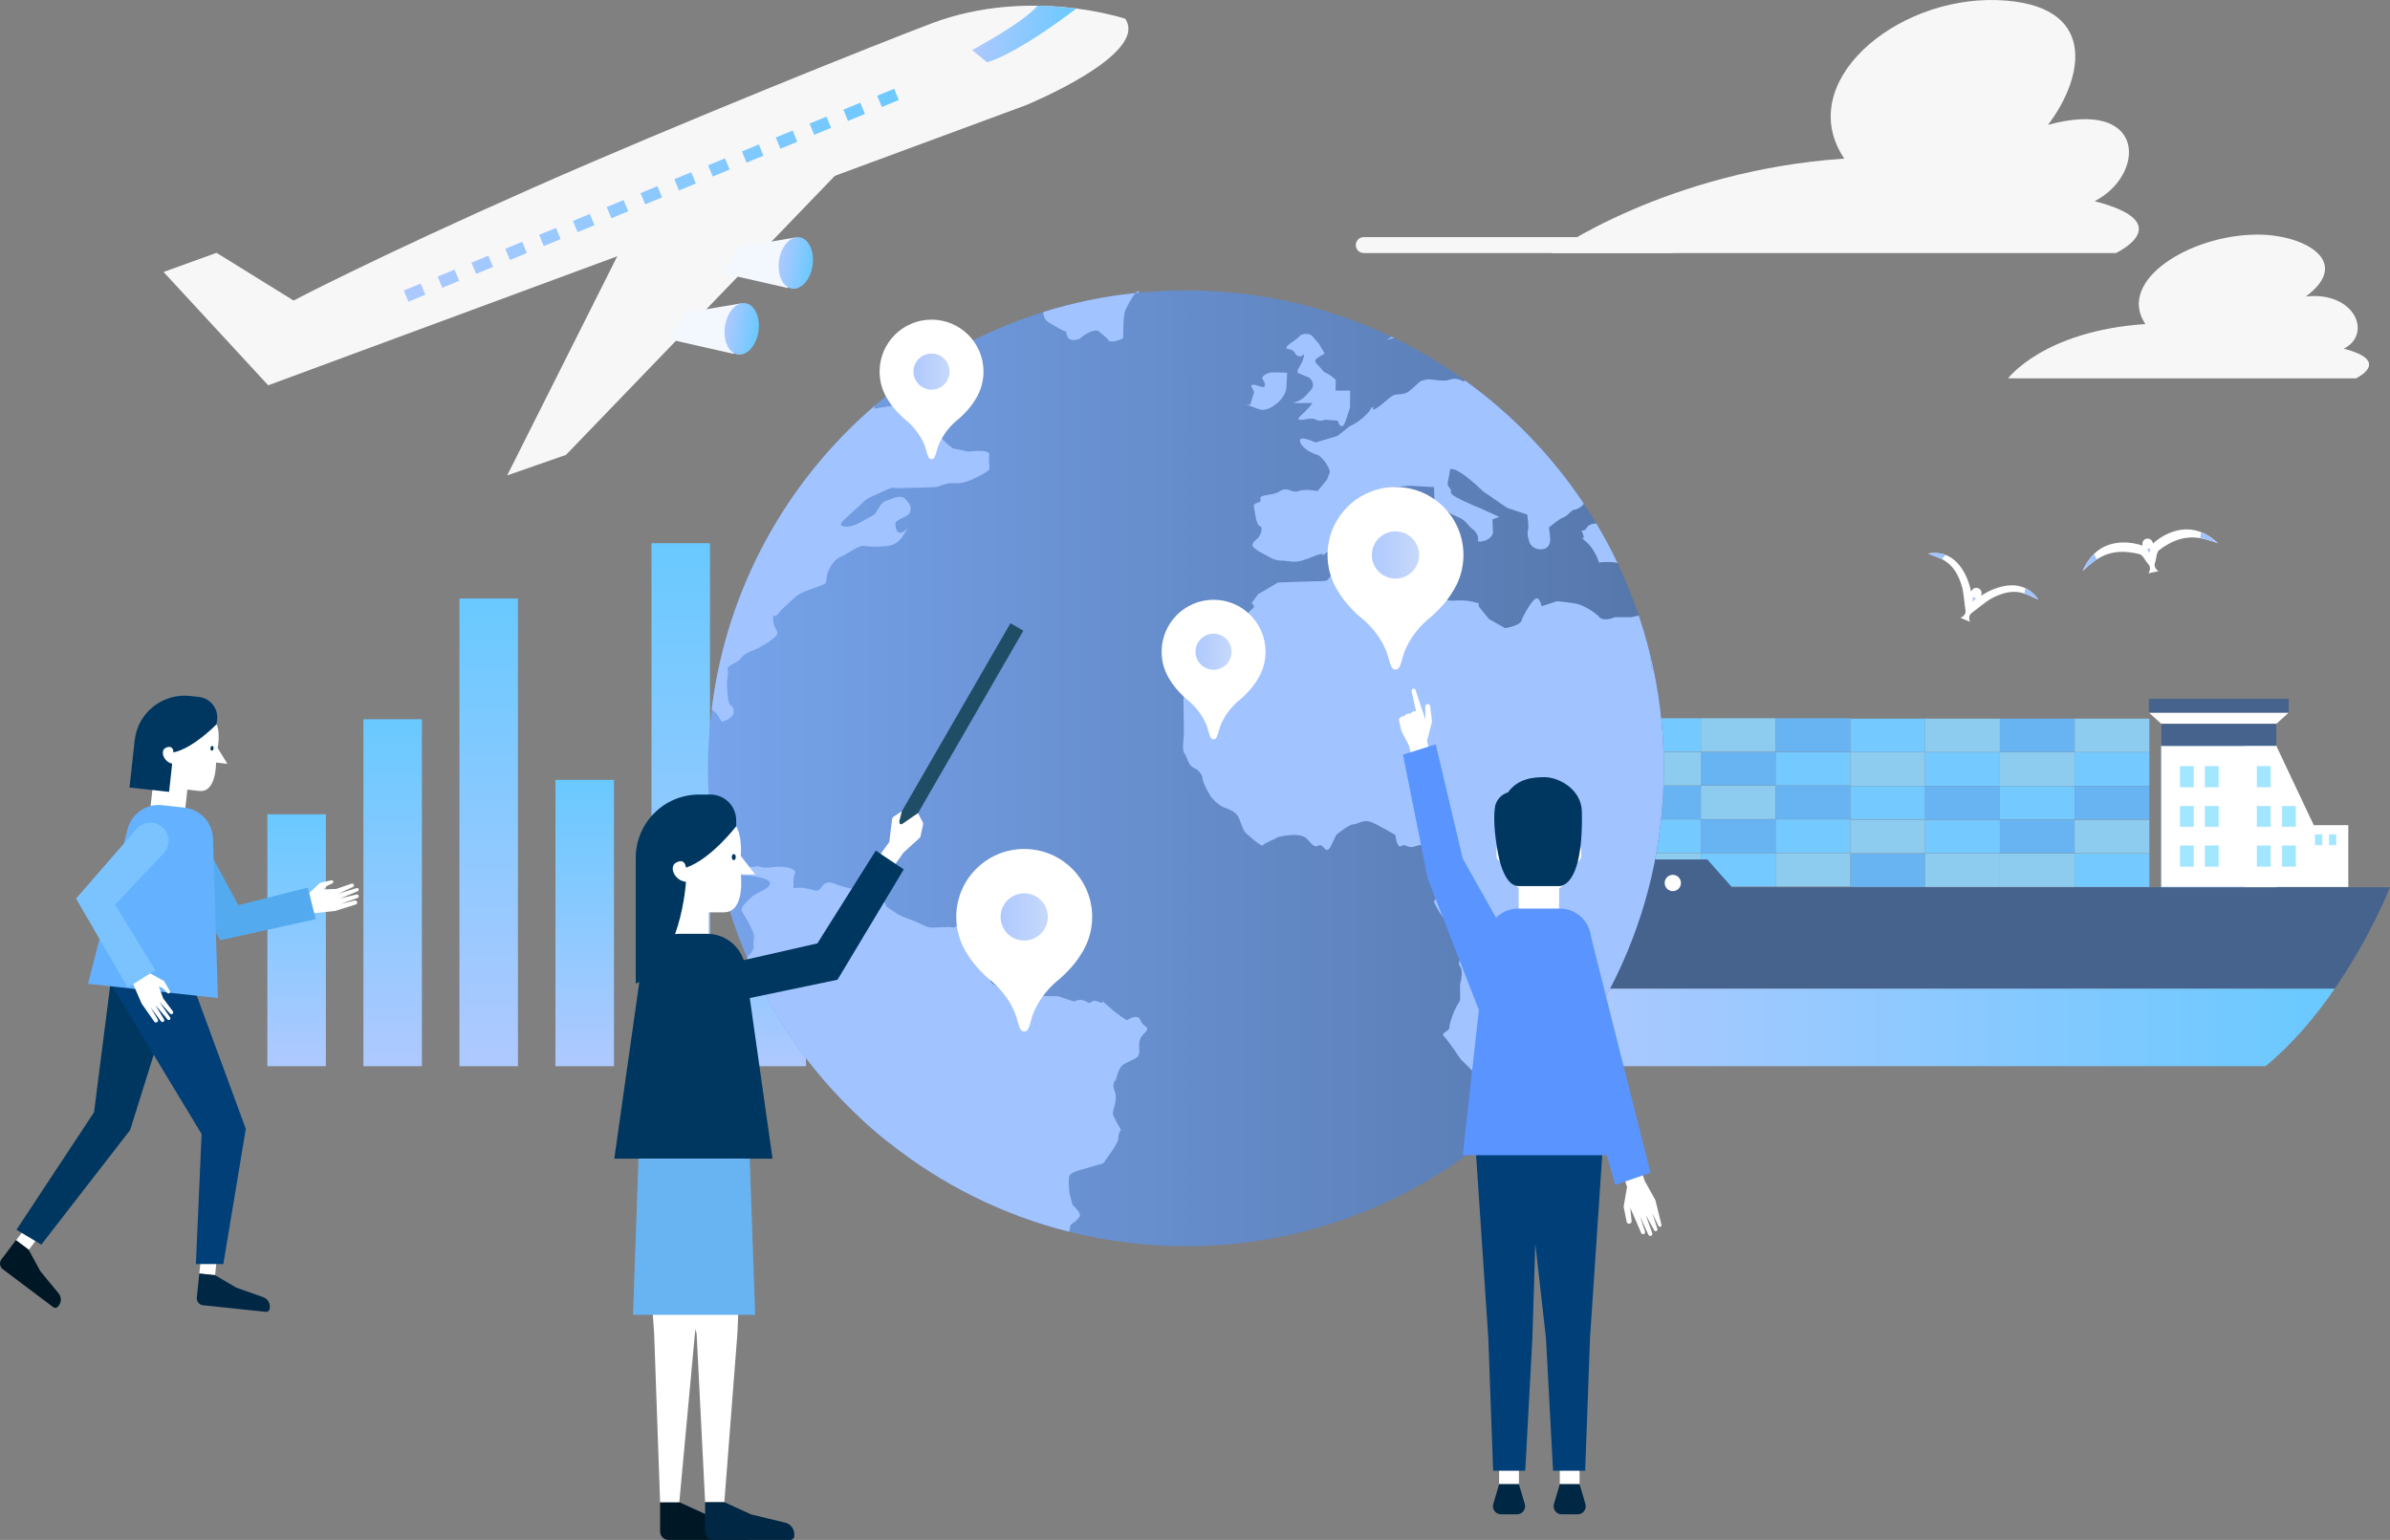 <?xml version="1.0" encoding="UTF-8"?>
<svg id="_레이어_2" data-name="레이어 2" xmlns="http://www.w3.org/2000/svg" xmlns:xlink="http://www.w3.org/1999/xlink" viewBox="0 0 4504.11 2902.35">
  <rect x="0" y="0" width="4504.11" height="2902.35" fill="#808080" stroke="none"/>
  <defs>
    <style>
      .cls-1 {
        fill: url(#_무제_그라디언트_9);
      }

      .cls-2 {
        fill: #a1c3ff;
      }

      .cls-3 {
        fill: #5a95ff;
      }

      .cls-4 {
        fill: #fff;
      }

      .cls-5 {
        fill: #74c9ff;
      }

      .cls-6 {
        fill: url(#_무제_그라디언트_16-6);
      }

      .cls-7 {
        fill: #b7e4ff;
      }

      .cls-8 {
        fill: #f3f8ff;
      }

      .cls-9 {
        fill: #002744;
      }

      .cls-10 {
        fill: #204d66;
      }

      .cls-11 {
        fill: #64b2ff;
      }

      .cls-12 {
        fill: url(#_무제_그라디언트_16-14);
      }

      .cls-13 {
        fill: #7bc3ff;
      }

      .cls-14 {
        fill: #46638e;
      }

      .cls-15 {
        fill: #54aaef;
      }

      .cls-16 {
        fill: url(#_무제_그라디언트_16-4);
      }

      .cls-17 {
        fill: url(#_무제_그라디언트_16);
      }

      .cls-18 {
        fill: url(#_무제_그라디언트_13);
      }

      .cls-19 {
        fill: url(#_무제_그라디언트_16-11);
      }

      .cls-20 {
        fill: url(#_무제_그라디언트_16-3);
      }

      .cls-21 {
        fill: #8eccef;
      }

      .cls-22 {
        fill: url(#_무제_그라디언트_16-9);
      }

      .cls-23 {
        fill: #003f77;
      }

      .cls-24 {
        fill: url(#_무제_그라디언트_16-7);
      }

      .cls-25 {
        fill: url(#_무제_그라디언트_16-5);
      }

      .cls-26 {
        fill: #a1e7ff;
      }

      .cls-27 {
        fill: #f7f7f7;
      }

      .cls-28 {
        fill: url(#_무제_그라디언트_16-12);
      }

      .cls-29 {
        fill: url(#_무제_그라디언트_13-4);
      }

      .cls-30 {
        fill: url(#_무제_그라디언트_16-10);
      }

      .cls-31 {
        fill: url(#_무제_그라디언트_16-8);
      }

      .cls-32 {
        fill: #001826;
      }

      .cls-33 {
        fill: url(#_무제_그라디언트_13-2);
      }

      .cls-34 {
        fill: #68b4f2;
      }

      .cls-35 {
        fill: url(#_무제_그라디언트_16-13);
      }

      .cls-36 {
        fill: url(#_무제_그라디언트_16-2);
      }

      .cls-37 {
        fill: url(#_무제_그라디언트_13-3);
      }

      .cls-38 {
        fill: #003760;
      }
    </style>
    <linearGradient id="_무제_그라디언트_16" data-name="무제 그라디언트 16" x1="559.02" y1="2009.47" x2="559.02" y2="1534.64" gradientUnits="userSpaceOnUse">
      <stop offset="0" stop-color="#afc9ff"/>
      <stop offset="1" stop-color="#69c9ff"/>
    </linearGradient>
    <linearGradient id="_무제_그라디언트_16-2" data-name="무제 그라디언트 16" x1="1463.88" x2="1463.88" y2="1610.18" xlink:href="#_무제_그라디언트_16"/>
    <linearGradient id="_무제_그라디언트_16-3" data-name="무제 그라디언트 16" x1="739.99" x2="739.99" y2="1355.58" xlink:href="#_무제_그라디언트_16"/>
    <linearGradient id="_무제_그라디언트_16-4" data-name="무제 그라디언트 16" x1="1101.94" x2="1101.94" y2="1469.83" xlink:href="#_무제_그라디언트_16"/>
    <linearGradient id="_무제_그라디언트_16-5" data-name="무제 그라디언트 16" x1="1644.86" x2="1644.86" y2="1388.66" xlink:href="#_무제_그라디언트_16"/>
    <linearGradient id="_무제_그라디언트_16-6" data-name="무제 그라디언트 16" x1="2006.8" x2="2006.8" y2="1303.96" xlink:href="#_무제_그라디언트_16"/>
    <linearGradient id="_무제_그라디언트_16-7" data-name="무제 그라디언트 16" x1="920.97" x2="920.97" y2="1128.01" xlink:href="#_무제_그라디언트_16"/>
    <linearGradient id="_무제_그라디언트_16-8" data-name="무제 그라디언트 16" x1="1282.91" x2="1282.91" y2="1023.8" xlink:href="#_무제_그라디언트_16"/>
    <linearGradient id="_무제_그라디언트_16-9" data-name="무제 그라디언트 16" x1="1825.83" x2="1825.83" y2="1202.97" xlink:href="#_무제_그라디언트_16"/>
    <linearGradient id="_무제_그라디언트_16-10" data-name="무제 그라디언트 16" x1="2904.65" y1="1936.43" x2="4399.96" y2="1936.43" xlink:href="#_무제_그라디언트_16"/>
    <linearGradient id="_무제_그라디언트_16-11" data-name="무제 그라디언트 16" x1="1739.61" y1="-32.24" x2="1922.87" y2="-32.24" gradientTransform="translate(111.87 -166.03) rotate(8.24)" xlink:href="#_무제_그라디언트_16"/>
    <linearGradient id="_무제_그라디언트_16-12" data-name="무제 그라디언트 16" x1="1436.36" y1="455.94" x2="1500.24" y2="455.94" gradientTransform="translate(1955.65 -972.71) rotate(90)" xlink:href="#_무제_그라디언트_16"/>
    <linearGradient id="_무제_그라디언트_16-13" data-name="무제 그라디언트 16" x1="1353.23" y1="593.44" x2="1417.12" y2="593.44" gradientTransform="translate(1991.18 -765.42) rotate(90)" xlink:href="#_무제_그라디언트_16"/>
    <linearGradient id="_무제_그라디언트_16-14" data-name="무제 그라디언트 16" x1="715.5" y1="368.64" x2="1660.07" y2="368.64" gradientTransform="translate(111.87 -166.03) rotate(8.24)" xlink:href="#_무제_그라디언트_16"/>
    <linearGradient id="_무제_그라디언트_9" data-name="무제 그라디언트 9" x1="1334.21" y1="1448" x2="3135.61" y2="1448" gradientUnits="userSpaceOnUse">
      <stop offset="0" stop-color="#76a3eb"/>
      <stop offset="1" stop-color="#5576aa"/>
    </linearGradient>
    <linearGradient id="_무제_그라디언트_13" data-name="무제 그라디언트 13" x1="2585.38" y1="1045.98" x2="2674.41" y2="1045.98" gradientUnits="userSpaceOnUse">
      <stop offset="0" stop-color="#afc9ff"/>
      <stop offset="1" stop-color="#c7d9fa"/>
    </linearGradient>
    <linearGradient id="_무제_그라디언트_13-2" data-name="무제 그라디언트 13" x1="1885.7" y1="1728.14" x2="1974.73" y2="1728.14" xlink:href="#_무제_그라디언트_13"/>
    <linearGradient id="_무제_그라디언트_13-3" data-name="무제 그라디언트 13" x1="2253.04" y1="1228.31" x2="2321.1" y2="1228.31" xlink:href="#_무제_그라디언트_13"/>
    <linearGradient id="_무제_그라디언트_13-4" data-name="무제 그라디언트 13" x1="1721.53" y1="700.35" x2="1789.59" y2="700.35" xlink:href="#_무제_그라디언트_13"/>
  </defs>
  <g>
    <rect class="cls-17" x="503.91" y="1534.64" width="110.23" height="474.83"/>
    <rect class="cls-36" x="1408.77" y="1610.18" width="110.23" height="399.29"/>
    <rect class="cls-20" x="684.88" y="1355.58" width="110.23" height="653.89"/>
    <rect class="cls-16" x="1046.82" y="1469.83" width="110.23" height="539.64"/>
    <rect class="cls-25" x="1589.74" y="1388.66" width="110.23" height="620.81"/>
    <rect class="cls-6" x="1951.68" y="1303.96" width="110.23" height="705.51"/>
    <rect class="cls-24" x="865.85" y="1128.01" width="110.23" height="881.46"/>
    <rect class="cls-31" x="1227.8" y="1023.8" width="110.23" height="985.67"/>
    <rect class="cls-22" x="1770.71" y="1202.97" width="110.23" height="806.5"/>
  </g>
  <g>
    <g>
      <rect class="cls-5" x="3205.41" y="1607.81" width="140.87" height="63.14"/>
      <rect class="cls-21" x="3346.29" y="1607.81" width="140.87" height="63.14"/>
      <rect class="cls-34" x="3487.16" y="1608.54" width="140.87" height="63.14"/>
      <rect class="cls-21" x="3628.04" y="1608.54" width="140.87" height="63.14"/>
      <rect class="cls-21" x="3768.91" y="1608.54" width="140.87" height="63.14"/>
      <rect class="cls-34" x="3205.41" y="1544.28" width="140.87" height="63.14"/>
      <rect class="cls-5" x="3346.29" y="1544.28" width="140.87" height="63.14"/>
      <rect class="cls-21" x="3487.16" y="1545.01" width="140.87" height="63.14"/>
      <rect class="cls-5" x="3628.04" y="1545.01" width="140.87" height="63.14"/>
      <rect class="cls-34" x="3768.91" y="1545.01" width="140.87" height="63.14"/>
      <rect class="cls-21" x="3205.41" y="1480.75" width="140.87" height="63.14"/>
      <rect class="cls-34" x="3346.29" y="1480.75" width="140.87" height="63.14"/>
      <rect class="cls-5" x="3487.16" y="1481.47" width="140.87" height="63.14"/>
      <rect class="cls-34" x="3628.04" y="1481.47" width="140.87" height="63.14"/>
      <rect class="cls-5" x="3768.91" y="1481.47" width="140.87" height="63.14"/>
      <rect class="cls-34" x="3205.41" y="1417.21" width="140.87" height="63.14"/>
      <rect class="cls-5" x="3346.29" y="1417.21" width="140.87" height="63.14"/>
      <rect class="cls-21" x="3487.16" y="1417.94" width="140.87" height="63.14"/>
      <rect class="cls-5" x="3628.04" y="1417.94" width="140.87" height="63.14"/>
      <rect class="cls-21" x="3768.91" y="1417.94" width="140.87" height="63.14"/>
      <rect class="cls-21" x="3205.41" y="1353.68" width="140.87" height="63.14"/>
      <rect class="cls-34" x="3346.29" y="1353.68" width="140.87" height="63.14"/>
      <rect class="cls-5" x="2923.66" y="1607.81" width="140.87" height="63.14"/>
      <rect class="cls-21" x="3064.54" y="1607.81" width="140.87" height="63.14"/>
      <rect class="cls-34" x="2923.66" y="1544.28" width="140.87" height="63.14"/>
      <rect class="cls-5" x="3064.54" y="1544.28" width="140.87" height="63.14"/>
      <rect class="cls-21" x="2923.66" y="1480.75" width="140.87" height="63.14"/>
      <rect class="cls-34" x="3064.54" y="1480.75" width="140.87" height="63.14"/>
      <rect class="cls-5" x="2923.66" y="1417.21" width="140.87" height="63.14"/>
      <rect class="cls-21" x="3064.54" y="1417.21" width="140.87" height="63.14"/>
      <rect class="cls-21" x="2923.66" y="1353.68" width="140.87" height="63.14"/>
      <rect class="cls-5" x="3064.54" y="1353.68" width="140.87" height="63.14"/>
      <rect class="cls-5" x="3487.16" y="1354.41" width="140.87" height="63.14"/>
      <rect class="cls-21" x="3628.04" y="1354.41" width="140.87" height="63.14"/>
      <rect class="cls-5" x="3909.79" y="1608.54" width="140.87" height="63.14"/>
      <rect class="cls-21" x="3909.79" y="1545.01" width="140.87" height="63.14"/>
      <rect class="cls-34" x="3909.79" y="1481.47" width="140.87" height="63.14"/>
      <rect class="cls-5" x="3909.79" y="1417.94" width="140.87" height="63.14"/>
      <rect class="cls-21" x="3909.79" y="1354.41" width="140.87" height="63.14"/>
      <rect class="cls-34" x="3768.91" y="1354.41" width="140.87" height="63.14"/>
    </g>
    <g>
      <path class="cls-14" d="m4504.11,1672.14h-1240.28l-46.29-52.36h-467.73s87.86,93.84,154.84,243.61h1495.31c68.19-98.87,104.15-191.25,104.15-191.25Z"/>
      <path class="cls-30" d="m4269.6,2009.47c51.65-42.61,95.27-95.2,130.36-146.08h-1495.31c21.21,47.42,37.08,97.2,42.09,146.08h1322.86Z"/>
    </g>
    <circle class="cls-4" cx="2930.32" cy="1664.13" r="15.35"/>
    <circle class="cls-4" cx="3004.39" cy="1664.13" r="15.35"/>
    <circle class="cls-4" cx="3078.46" cy="1664.13" r="15.35"/>
    <circle class="cls-4" cx="3152.53" cy="1664.13" r="15.35"/>
    <g>
      <g>
        <rect class="cls-4" x="4073.23" y="1405.69" width="216.6" height="265.99"/>
        <path class="cls-7" d="m4290.33,1672.18h-217.6v-266.99h217.6v266.99Zm-216.6-1h215.6v-264.99h-215.6v264.99Z"/>
      </g>
      <polygon class="cls-4" points="4425.52 1671.68 4230.3 1671.68 4230.3 1405.69 4289.83 1405.69 4360.45 1555.17 4425.52 1555.17 4425.52 1671.68"/>
      <polygon class="cls-4" points="4289.83 1364.3 4313.25 1343.06 4049.81 1343.06 4073.23 1364.3 4289.83 1364.3"/>
      <rect class="cls-14" x="4073.23" y="1364.3" width="216.6" height="41.39"/>
      <rect class="cls-14" x="4049.81" y="1316.92" width="263.44" height="26.14"/>
      <g>
        <rect class="cls-26" x="4108.57" y="1444.47" width="25.27" height="38.77"/>
        <path class="cls-7" d="m4134.34,1483.73h-26.27v-39.77h26.27v39.77Zm-25.27-1h24.27v-37.77h-24.27v37.77Z"/>
      </g>
      <g>
        <rect class="cls-26" x="4155.73" y="1444.47" width="25.27" height="38.77"/>
        <path class="cls-7" d="m4181.5,1483.73h-26.27v-39.77h26.27v39.77Zm-25.27-1h24.27v-37.77h-24.27v37.77Z"/>
      </g>
      <g>
        <rect class="cls-26" x="4108.57" y="1519.3" width="25.27" height="38.77"/>
        <path class="cls-7" d="m4134.34,1558.57h-26.27v-39.77h26.27v39.77Zm-25.27-1h24.27v-37.77h-24.27v37.77Z"/>
      </g>
      <g>
        <rect class="cls-26" x="4155.73" y="1519.3" width="25.27" height="38.77"/>
        <path class="cls-7" d="m4181.5,1558.57h-26.27v-39.77h26.27v39.77Zm-25.27-1h24.27v-37.77h-24.27v37.77Z"/>
      </g>
      <g>
        <rect class="cls-26" x="4108.57" y="1594.13" width="25.27" height="38.77"/>
        <path class="cls-7" d="m4134.34,1633.4h-26.27v-39.77h26.27v39.77Zm-25.27-1h24.27v-37.77h-24.27v37.77Z"/>
      </g>
      <g>
        <rect class="cls-26" x="4155.73" y="1594.13" width="25.27" height="38.77"/>
        <path class="cls-7" d="m4181.5,1633.4h-26.27v-39.77h26.27v39.77Zm-25.27-1h24.27v-37.77h-24.27v37.77Z"/>
      </g>
      <g>
        <rect class="cls-26" x="4253.62" y="1444.47" width="25.27" height="38.77"/>
        <path class="cls-7" d="m4279.39,1483.73h-26.27v-39.77h26.27v39.77Zm-25.27-1h24.27v-37.77h-24.27v37.77Z"/>
      </g>
      <g>
        <rect class="cls-26" x="4253.62" y="1519.3" width="25.27" height="38.77"/>
        <path class="cls-7" d="m4279.39,1558.57h-26.27v-39.77h26.27v39.77Zm-25.27-1h24.27v-37.77h-24.27v37.77Z"/>
      </g>
      <g>
        <rect class="cls-26" x="4300.78" y="1519.3" width="25.27" height="38.77"/>
        <path class="cls-7" d="m4326.55,1558.57h-26.27v-39.77h26.27v39.77Zm-25.27-1h24.27v-37.77h-24.27v37.77Z"/>
      </g>
      <g>
        <rect class="cls-26" x="4363.33" y="1572.94" width="12.73" height="19.53"/>
        <path class="cls-7" d="m4376.56,1592.97h-13.73v-20.53h13.73v20.53Zm-12.73-1h11.73v-18.53h-11.73v18.53Z"/>
      </g>
      <g>
        <rect class="cls-26" x="4389.62" y="1572.94" width="12.73" height="19.53"/>
        <path class="cls-7" d="m4402.84,1592.97h-13.73v-20.53h13.73v20.53Zm-12.73-1h11.73v-18.53h-11.73v18.53Z"/>
      </g>
      <g>
        <rect class="cls-26" x="4253.62" y="1594.13" width="25.27" height="38.77"/>
        <path class="cls-7" d="m4279.39,1633.4h-26.27v-39.77h26.27v39.77Zm-25.27-1h24.27v-37.77h-24.27v37.77Z"/>
      </g>
      <g>
        <rect class="cls-26" x="4300.78" y="1594.13" width="25.27" height="38.77"/>
        <path class="cls-7" d="m4326.55,1633.4h-26.27v-39.77h26.27v39.77Zm-25.27-1h24.27v-37.77h-24.27v37.77Z"/>
      </g>
    </g>
    <circle class="cls-4" cx="2856.24" cy="1664.13" r="15.35"/>
  </g>
  <g>
    <path class="cls-27" d="m2120.53,35.32s-180.59-60.56-364.02,8.43c-99.69,37.5-482.07,190.73-750.89,309.66-297.34,131.54-452.37,213-452.37,213l-145.18-89.93-99.85,36.1,197.24,213.57L1932.99,198.43s233.7-95.52,187.54-163.11Z"/>
    <polygon class="cls-27" points="1629.17 273.43 1066.68 857.3 955.81 895.99 1174.7 460.27 1629.17 273.43"/>
    <path class="cls-19" d="m1955.33,10.81c-27.4,32.46-123.37,83.54-123.37,83.54l28.25,23.04c61.62-18.45,168.27-101.35,168.27-101.35,0,0-47.91-5.38-73.15-5.23Z"/>
    <polygon class="cls-8" points="1498.69 447.59 1394.24 465.15 1361.22 514.83 1484.9 542.89 1498.69 447.59"/>
    <ellipse class="cls-28" cx="1499.72" cy="495.62" rx="48.9" ry="31.94" transform="translate(794.29 1908.83) rotate(-81.76)"/>
    <polygon class="cls-8" points="1396.72 571.76 1292.26 589.32 1259.25 639 1382.92 667.05 1396.72 571.76"/>
    <ellipse class="cls-35" cx="1397.74" cy="619.79" rx="48.9" ry="31.94" transform="translate(584.04 1914.29) rotate(-81.76)"/>
    <path class="cls-12" d="m769.68,568.62l-8.7-21.16,31.91-13.12,8.7,21.16-31.91,13.12Zm63.8-26.23l-8.7-21.16,31.88-13.11,8.7,21.16-31.88,13.11Zm63.76-26.22l-8.7-21.16,31.87-13.11,8.7,21.16-31.87,13.11Zm63.73-26.21l-8.7-21.16,31.86-13.1,8.7,21.16-31.86,13.1Zm63.72-26.21l-8.71-21.16,31.86-13.1,8.7,21.16-31.85,13.1Zm63.71-26.21l-8.7-21.16,31.85-13.1,8.7,21.16-31.85,13.1Zm63.71-26.21l-8.71-21.16,31.85-13.1,8.7,21.16-31.85,13.1Zm63.7-26.2l-8.7-21.16,31.89-13.12,8.71,21.16-31.89,13.12Zm63.71-26.21l-8.7-21.16,31.85-13.1,8.7,21.16-31.85,13.1Zm63.7-26.21l-8.71-21.16,31.85-13.1,8.7,21.16-31.85,13.1Zm63.71-26.21l-8.7-21.16,31.86-13.1,8.7,21.16-31.86,13.1Zm63.71-26.21l-8.7-21.16,31.86-13.11,8.7,21.16-31.86,13.11Zm63.73-26.22l-8.7-21.16,31.87-13.11,8.71,21.16-31.87,13.11Zm63.74-26.22l-8.7-21.16,31.88-13.12,8.7,21.16-31.88,13.12Zm63.77-26.24l-8.7-21.16,31.91-13.13,8.71,21.16-31.91,13.13Z"/>
  </g>
  <path class="cls-27" d="m3131.62,476.9h856s120-56.31-40-97.75c96-49.43,99.05-194.91-88-143.86,68.41-89.95,96-228.65-96-235.11s-384,155.87-288,298.71c-336,22.83-552,178.01-552,178.01h208Z"/>
  <path class="cls-27" d="m3903.27,713.06h536.71s68.58-32.18-22.86-55.86c54.86-28.25,20.1-108.61-71.57-98.39,88.32-65.52-2.19-116.68-90.78-116.67-127.87.01-266.6,86.95-211.74,168.57-192.01,13.05-258.62,102.34-258.62,102.34h118.86Z"/>
  <path class="cls-27" d="m3148.28,476.9h-578.2c-8.28,0-15-6.72-15-15s6.72-15,15-15h578.2c8.28,0,15,6.72,15,15s-6.72,15-15,15Z"/>
  <g>
    <path class="cls-4" d="m3712.43,1171.87c-4.75-12.43,4.01-17.15,4.01-17.15,6.42-4.69,27.56-21.62,33.26-24.89,50.67-29.1,73.79-5.85,91.72.12-39.44-55.97-108.11-6.95-108.11-6.95,0,0,4.45-10.4-5-14.34-9.35-3.89-13.7,6.54-13.7,6.54,0,0-13.56-83.28-81.07-71.86,16.87,8.53,49.66,8.56,64.68,65.03,1.69,6.35,4.56,33.28,5.75,41.14,0,0,2.82,9.54-9.35,14.92l17.82,7.42Z"/>
    <path class="cls-2" d="m3660.01,1054.04c-9.95-5.12-19.55-7.19-26.47-10.69,12.66-2.14,23.42-.95,32.55,2.39l-6.08,8.3Z"/>
    <path class="cls-2" d="m3815.19,1118.69c10.64,3.46,18.87,8.82,26.23,11.26-7.39-10.49-15.82-17.3-24.62-21.42l-1.61,10.16Z"/>
    <polygon class="cls-2" points="3718.07 1125.24 3717.68 1134.19 3723.86 1127.65 3718.07 1125.24"/>
  </g>
  <g>
    <path class="cls-4" d="m4067.75,1076.53c-10.92-7.62-6.32-16.44-6.32-16.44,2.68-7.49,2.3-19.22,7.52-23.2,47.57-36.26,80.84-23.31,110.98-13.12-62.47-58.85-122.37.6-122.37.6,0,0-2.28-11.08-12.2-9.05-9.92,2.03-7.66,13.11-7.66,13.11,0,0-78.44-31.13-112.76,47.53,23.71-21.21,49.21-46.2,107.21-31.54,6.37,1.61,10.63,12.54,16.03,18.38,0,0,7.69,6.31.65,17.6l18.91-3.87Z"/>
    <g>
      <path class="cls-2" d="m3946.05,1044.31c-7.93,7.76-15.17,18.07-21.1,31.66,8.34-7.46,16.9-15.39,27.02-21.89l-5.92-9.77Z"/>
      <polygon class="cls-2" points="4046.21 1034.79 4050.92 1042.41 4052.36 1033.53 4046.21 1034.79"/>
    </g>
    <path class="cls-2" d="m4148.09,1002.95c10.34,4.02,21.06,10.66,31.85,20.82-10.6-3.58-21.59-7.51-33.45-9.52l1.6-11.31Z"/>
  </g>
  <g>
    <g>
      <path class="cls-1" d="m3116.66,1263.64c-2.38-11.45-5.06-22.78-7.87-34.05-5.85-23.58-12.78-46.71-20.46-69.52-11.47-33.98-24.74-67.11-40-99.15-12.13-25.44-25.45-50.19-39.83-74.24-7.51-12.59-15.34-24.99-23.44-37.17-59.99-90.09-135.83-168.66-223.47-231.96-42.25-30.55-87.15-57.64-134.47-80.57-1.49-.72-2.97-1.39-4.46-2.11-117.45-56.12-248.92-87.59-387.75-87.59-30.06,0-59.75,1.54-89.08,4.41-.1.03-.21.03-.34.03.51-1.23,2.42-4.94-2-2.27-1.09.66-2.21,1.65-3.36,2.82-59.69,6.23-117.67,18.26-173.31,35.57-118.4,36.88-226.19,97.71-318.04,176.55-165.98,142.44-279.39,344.17-307.51,572.44-4.49,36.45-7.06,73.47-7.06,111.15,0,55.51,5.28,109.76,14.88,162.5,1.58,8.61,3.13,17.19,4.95,25.7,12.45,58.56,30.58,115,53.82,168.74,49.01,113.42,120.71,214.67,209.33,298.26,20.43,19.34,37.27,33.42,48.62,42.65,3.1,2.53,6.21,5.04,9.34,7.53,98.58,78.34,213.81,136.52,339.67,168.14,70.45,17.69,144.14,27.19,220.07,27.19,219.1,0,419.89-78.32,576.03-208.39,198.37-165.21,324.67-413.99,324.67-692.33,0-63.2-6.56-124.85-18.95-184.36Z"/>
      <g>
        <path class="cls-2" d="m2143.49,549.47c-1.09.66-2.21,1.65-3.36,2.82,1.79-.18,3.57-.36,5.35-.55.51-1.23,2.42-4.94-2-2.27Z"/>
        <path class="cls-2" d="m1617.2,2103.2c18.6,17.53,37.92,34.27,57.96,50.17-3.94-7.96-8.09-15.89-11.95-23.86-15.22-8.79-30.66-17.54-46.01-26.32Z"/>
        <path class="cls-2" d="m2467.6,711.79c-14.4-14.18-.01,0,0,0h0Z"/>
        <path class="cls-2" d="m3112.75,1259c1.31,1.55,2.59,3.1,3.9,4.64-2.38-11.45-5.06-22.78-7.87-34.05h0c1.36,9.78,2.66,19.59,3.97,29.41Z"/>
        <path class="cls-2" d="m2145.83,551.71c-.1.03-.21.03-.34.03-.17.45-.16.55.34-.03Z"/>
        <path class="cls-2" d="m2473.45,759.55s15.82-21.63,0,0h0Z"/>
        <path class="cls-2" d="m2626.34,637.24c.28-.08.5-.18.78-.25-1.49-.72-2.97-1.39-4.46-2.11-7.74,5.15-17.63,7.62,3.68,2.36Z"/>
        <g>
          <path class="cls-2" d="m1341.27,1336.85c4.52,4.17,8.41,7.21,8.43,7.23,3.57,5.47,7.19,10.94,10.83,16.42.01,0,27.02-7.31,21.74-23.8-5.22-16.52,0,0-5.36-7.04-5.3-7.04-5.09-16.47-5.08-16.47-.01,0-2.25-16.49-1.8-25.9.39-9.46,3.57-18.89,1.32-25.9-2.27-7.04,19.57-12.03,25.62-21.54,6.06-9.48,25.31-14.45,33.73-19.3,8.46-4.83,22.52-12.09,31.43-21.65,8.94-9.56-4.34-11.7-4.99-30.48-.54-18.76-.01,0,9.37-11.89,9.39-11.91,12.1-11.95,24.24-23.91,12.18-11.93,15.21-14.33,43.11-24.26,27.94-9.93,22.24-7.48,23.9-19.24,1.71-11.75,5.44-18.86,12.24-28.37,6.76-9.5,17.73-12.1,29.45-19.39,11.71-7.26,23.44-14.56,30.98-12.38,7.53,2.16,39.23,1.5,47.52-1.02,8.32-2.53,16.57-5.04,27.52-24.08,11.03-19.04,0,0-7.88.15-7.91.2-9.34-6.81-10.33-16.16-.96-9.34,23.04-12.25,27.33-21.71,4.34-9.48.44-16.41-8.12-25.52-8.5-9.11-22.89-1.75-36.81,3.29-14.02,5.01-15.16,23.68-26.46,28.65-11.37,4.94-32.82,21.78-50.7,19.91-17.86-1.87.16-13.95,9.92-23.51,9.73-9.56,19.01-16.78,25.7-23.92,6.69-7.17,17.57-9.78,37.69-19.62,20.1-9.84,21.69-5.26,21.69-5.26,0,0,33.6-.91,59.5-1.59,25.91-.65,15.56-.39,32.02-5.49,16.45-5.09,20.71-.52,34.12-3.19,13.42-2.67,33.27-12.52,44.91-19.84,11.68-7.31,3.82-7.13,6.38-32.93,1.21-11.9-39.49-5.93-39.49-5.93-9.73-2.05-19.41-4.11-29.09-6.14-.05,0-30.29-22.3-35.42-40.51-5.21-18.24-.02,0,1.8-6.99,1.82-6.96,8.7-14.08,18.65-23.62,9.98-9.56,3.79-13.92,3.79-13.91-.03-.01-6.08-13.54-12.1-17.85-6.1-4.35-21.91-8.26-21.88-8.26,0,0-.02,0-5.24,9.32-5.22,9.32-31.99,17.22-40.13,19.8-8.12,2.59-24.74,1-37.82,3.82-13.08,2.79-20.5,3.1-20.5,3.1,0,0,.72-2.25,1.78-5.54-165.98,142.44-279.39,344.17-307.51,572.44Z"/>
          <path class="cls-2" d="m2035.33,2290.06c-.44-7.06-14.04-19.22-14.04-19.22-1.94-7.07-3.85-14.16-5.71-21.25-.08,0-2.71-25.9-.47-32.9,2.13-7,19.28-11.24,19.28-11.24,14.82-4.29,29.73-8.61,44.72-12.93-.21.02,28.52-37.24,28.48-46.82-.34-9.53,4.91-16.55,4.91-16.55,0,0-13.17-21.78-15.11-28.99-1.98-7.19,10.11-26.09,3.48-42.98-6.7-16.88,2.11-21.55,2.11-21.55,0,0,2.06-11.95,7.36-21.48,5.3-9.5,10.3-9.41,28.32-18.74,18.08-9.35-1.15-28.93,15.88-45.59,17.13-16.61.24-12.07-5.11-26.62-5.26-14.6-25.67-.38-25.63-.38,0,0-14.22-7.46-36.04-27.07-21.79-19.61.02,0-16.89-7.46-16.95-7.46-11.5,7.09-23.28-.31-11.8-7.4-23.28-.31-23.25-.31-10.16-3.34-20.3-6.7-30.49-10.06-10.34-.14-20.73-.27-31.1-.4-11.21-.15-22.45-.31-33.69-.46.05,0-52-12.68-63.1-27.23-.04,0,4.56-14.32,9.98-26.27,5.39-11.96-8.81-16.94-18.18-24.25-9.37-7.32-23.07-9.85-28.09-21.92-5.02-12.06-2.83-14.45-13.4-28.28-10.52-13.83-12.95,1.6-21.35-.9-8.42-2.47-36.7,2.1-45.14-.4-8.45-2.47-20.46-9.8-34.73-14.7-14.25-4.92-23.18-9.78-23.18-9.78-7.12-4.84-14.3-9.68-21.42-14.53-.05,0-10.24-26.41-18.74-29.23-8.53-2.85-21.42-.15-21.42-.15,0,0-35.61-4.62-52.99-11.9-17.36-7.25-22.37-4.89-30.83,6.98-8.45,11.85-19.67-4.89-50.86-.33-.03.01-1.45-21.43,2.71-28.54,4.12-7.14-18.6-14.37-42.19-11.05-23.59,3.37-24.79-3.53-32.45-1.18-7.61,2.36-16.1-.08-24.15-.12-8.1-.02-24.05-14.29-37.89-16.73-4.03-.71-8.27-2.88-12.55-5.75,1.58,8.61,3.13,17.19,4.95,25.7,6.21,3.64,12.4,7.24,18.62,10.88,7.3.82,14.58,1.64,21.88,2.48,0,0,18.79.12,29.95,2.52,11.18,2.44,25.03,4.88,26.4,12.01,1.37,7.14-13.22,14.19-13.2,14.19,0,0-17.27,7.02-25.82,16.42-8.6,9.42-17.59,16.45-13.24,23.57,4.33,7.15,13.1,21.39,19.41,35.66,6.36,14.24-.26,18.91,2.36,28.38,1.67,6.25-6.65,16.38-12.55,22.62,49.01,113.42,120.71,214.67,209.33,298.26,27.15,25.69,47.95,42.11,57.96,50.17,98.58,78.34,213.81,136.52,339.67,168.14,1.01-4.47,2.05-8.93,3.13-13.4-.04,0,17.79-11.06,17.37-18.06Z"/>
          <path class="cls-2" d="m1988.71,614.88c10.01,6.47,20.81,10.68,20.81,10.68-.01,0-.01,9.16,6.05,13.52,6.05,4.39,19.27-.66,19.26-.66,21.42-19.2,34.62-15.03,34.67-15.03,5.91,5.09,11.93,10.18,17.95,15.29,2.18,11.78,29.07-.91,29.01-.91.21-8.42.43-16.83.72-25.22-.02-.03.51-23.11,4.55-30.14,3.42-6.1,11.13-22.61,18.4-30.14-59.69,6.23-117.67,18.26-173.31,35.58-.51.4-.87.65-.87.65,1.47,18.09,12.76,19.94,22.75,26.37Z"/>
          <path class="cls-2" d="m2382.98,772.19l9.02-2.49s31.14-14.62,32.34-40.87c.45-8.75.9-17.49,1.35-26.22,0,0-29.69-2.09-34.82.33-5.12,2.45-15.32,6.27-10.77,12.69,4.57,6.44,6.3,15.96-2.23,13.67-8.53-2.31-23.11-8.53-18.71.56q4.39,9.12,4.4,9.12c-2.54,7.96-5.08,15.94-7.62,23.91,0,0-18.21.19-9.09.11,9.07-.11,27.1,11.65,36.14,9.21Z"/>
          <path class="cls-2" d="m2428.1,657.82c14.61,1.82,10.04,11.36,19.36,13.66,9.32,2.31,12.43-11.99,9.32,2.31-3.11,14.3-15.12,24.19-10.73,27.6,4.39,3.39-12.71-3.62,4.39,3.39q17.13,7.01,17.15,7.01s-14.4-14.18,0,0c14.43,14.21,1.62,24.7,1.61,24.68-3.5,3.74-7.01,7.47-10.52,11.2-10.51,12.02-35.81,12.22-10.53,12.02q25.3-.15,25.29-.15c15.82-21.63.01,0,0,0-15.87,21.63-31.51,28.94-25.19,31.29,6.28,2.35,22.65-4.94,31-.17,8.39,4.74,18.68.4,18.68.4,7.63.55,15.28,1.1,22.92,1.67-.02,0,7.31,23.83,15.27-.07q7.97-23.87,7.96-23.87c.12-10.91.29-21.81.44-32.7-9.22.04-18.44.08-27.62.12.15-6.8.3-13.59.46-20.37-12.23-11.45-22.02-14.82-22.03-14.82-3.87-4.39-7.69-8.79-11.52-13.15-.01,0-11.69-7.06.5-14.31q12.15-7.21,12.14-7.21c-3.76-6.33-7.48-12.64-11.18-18.93-4.02-4.59-8.02-9.18-12-13.78-2.23-5.11-19.12-6.54-24.34.23-5.14,6.78-35.38,22.11-20.83,23.95Z"/>
          <path class="cls-2" d="m3073.13,1163.32c-9.87-.08-19.74-.18-29.62-.24.03,0-21.08,9.62-29.62-.21-8.57-9.84-30.76-22.2-41.61-24.71-10.88-2.52-37.91-5.12-37.91-5.12-9.7,3.21-19.44,6.4-29.21,9.58,0,0-3.62-21.98-13.97-12.26-10.34,9.71-22.89,35.98-22.89,35.98.43,12.79-31.9,17.53-31.9,17.53-10.16-5.75-20.31-11.51-30.45-17.25-4.64-5.71-9.27-11.45-13.91-17.18-13.95-14.71,5.1-9.77-13.95-14.71-19.02-4.94-32.43-2.57-43.26-2.6-10.78-.02-13.72-9.79-27.32-14.72-13.6-4.93-14.08-26.87-14.08-26.87,0,0,18.76-2.4,13.16-12.15-5.6-9.78-8.61-24.4-21.98-24.43-13.39-.02-34.73,4.81-45.44,7.24-10.68,2.42-13.3,7.28-24.04,7.27-10.75-.01-40.32-4.88-48.37-4.88s-26.82,2.43-34.9,4.87c-8.07,2.44-13.42,7.34-21.5,14.61-8.09,7.33-5.41,12.19-18.9,12.19s-82.71,2.57-82.72,2.59c-12.5,7.32-25.06,14.65-37.63,21.98-4.22,5.69-8.43,11.38-12.66,17.08-.01,0,10.5,4.83-.13,12.16-10.64,7.32-16.3,34.13-16.28,34.13-4.59,6.51-9.18,13.01-13.78,19.53,0,0-5.46,9.76-19.07,12.23-13.66,2.45-35.92,7.36-33.02,17.12,2.91,9.76,7.41,14.62-.28,21.96-7.72,7.32,18.66,12.18.06,21.95-18.63,9.78-29.54,14.68-34.98,22.01-5.4,7.32-10.83,12.21-10.74,21.96.06,9.76.66,43.96.69,43.96,0,0,0,2.46.29,14.67.28,12.22-4.63,34.21,1.09,41.54,5.7,7.34,6.2,22.03,17.29,26.95,11.12,4.91,16.93,14.72,17.22,22.06.24,7.36,14.72,31.86,14.72,31.88,0,0,11.79,14.72,22.91,19.69,11.1,4.91,24.8,7.43,30.92,22.18,6.13,14.73,6.5,22.11,15.01,29.48,8.51,7.4,28.27,24.41,29.47,20.87,1.19-3.55,25.1-13.24,25.1-13.24,0,0-.1-2.48,16.07-4.85,16.16-2.37,29.74-2.29,38.05,2.64,8.33,4.97,15.33,21.93,25.47,16,10.15-5.99,13.84,20.8,23.89.12q10.07-20.73,10.1-20.73s23.77-19.56,31.92-19.54c8.12.05,18.73-9.73,32.42-4.76,13.74,4.98,46.74,24.84,46.74,24.84,0,0,3.34,26.83,11.31,20.88,7.98-5.99,10.94,6.05,27.01.15,16.1-5.94,27.03.15,27.01.15-.01,0,26.83-12.28,21.73,8.13-5.07,20.41,1.07,69.76,1.07,69.76-5.23,9.01-10.41,18.02-15.6,27.02.03,0,19.29,39.57,29.82,39.65,10.58.07,11.1,22.28,18.86,22.33,7.77.05,18.39,9.99,15.83,19.84-2.61,9.87-23.13,29.42-15.36,39.35,7.76,9.91.25,34.48.25,34.48.05,9.86.14,19.72.2,29.57-.01,0-10.3,17.16-12.77,24.52-2.52,7.36-7.48,19.61-7.41,27,.07,7.39-17.63,9.68-9.96,17.12,7.81,7.48,30.79,42.14,30.71,42.14,9.17,9.1,18.25,18.21,27.27,27.32.01,0,4.88,19.71,7.26,27.12,2.42,7.39,4.62,36.9,6.92,44.26,2.36,7.41,4.5,27.06,4.5,27.06.01,0,6.46,11.84,12.66,18.75,198.37-165.21,324.67-413.99,324.67-692.33,0-63.2-6.56-124.85-18.95-184.36-1.31-1.54-2.59-3.09-3.9-4.64-1.31-9.83-2.61-19.64-3.97-29.41h0c-5.85-23.58-12.78-46.71-20.46-69.52-9.83,2.42-15.21,3.25-15.2,3.25Z"/>
          <path class="cls-2" d="m2990.27,994.7c-7.02,12.08-13.34-2.55-7.05,12.08,6.3,14.62-10.58-.09,6.3,14.62,16.92,14.7,23.86,38.8,23.86,38.8,0,0,18.46-2.54,31.95.28.91.2,1.98.3,3,.45-12.13-25.44-25.45-50.19-39.83-74.24-6.54.02-14.45,1.51-18.23,8.02Z"/>
          <path class="cls-2" d="m2731.62,715.59c-14.75,5.16-34.92-2.9-44.77-.1l-9.88,2.82s-7.3,6.41-19.6,17.56c-12.35,11.16-25.03,3.97-35.03,11.16-9.94,7.21-25.06,22.24-32.69,24.35-1.44.4-2.3.1-3.01-.38,2.51-3.89,3.88-7.21-1.2-1.5-1.05-2.55-.07-5.47-3.4,3.97-17.79,21.63-38.36,29.78-38.36,29.78-7.73,6.13-15.52,12.28-23.3,18.41-13.6,4.04-27.25,8.14-40.95,12.2-.05,0-36-16.64-28.79.16,7.19,16.76,33.72,23.88,33.72,23.88,17.12,11.97,22.08,31.26,22.08,31.26-1.82,4.83-3.62,9.65-5.43,14.49-5.97,7.28-11.91,14.52-17.92,21.81-.01-.01-23.88-4.75-36.03.1-12.16,4.92-20.51-9.53-34.83.19-14.29,9.71-40.49,5.03-36.87,14.68,3.62,9.63-14.68,4.92-12.38,14.55,2.27,9.64,4.17,33.81,10.75,36.21,6.59,2.4,3.67,12.08-.52,19.37-4.18,7.29-12.79,9.76-12.72,17.03.05,7.25,26.59,19.29,26.59,19.29,0,0,13.25,9.68,26.67,9.63,13.42-.04,24.13,4.79,40.29-.1,16.12-4.89,24.19-9.76,34.94-12.23,10.72-2.42-5.42,9.76,10.72-2.42,16.12-12.2,8.16-29.18,18.88-41.32,10.68-12.16,21.35-17.02,23.99-21.89,2.64-4.84,10.61-12.12,21.16-19.4,10.57-7.28,21.13-7.54,26.32-19.55q5.19-11.95,15.67-16.79c10.47-4.84,52.32-7.26,52.32-7.26,14.83.85,29.69,1.66,44.55,2.5.19,7.21.36,14.45.56,21.66,0,0-10.14,14.67.37,14.67,10.53.03,32.06,14.64,32.1,14.64,0,0,5.33,2.45,16.07,7.34,10.74,4.86,15.23,14.54,21.87,19.48,16.33,12.2,11.49,24.36,11.49,24.34,16.08,2.51,28.87-9.61,28.59-16.88-.35-7.31-1.05-24.3-1.05-24.3,4.3-1.6,8.63-3.19,12.97-4.79-12.6-5.72-25.11-11.42-37.65-17.12-.06-.01-56.06-22.04-53.62-29.27,2.41-7.25-8.14-9.72-5.85-19.37,2.32-9.69,4.43-24.17,4.43-24.17,15.27-4.83,61.45,41.28,61.56,41.33,15.28,10.55,30.65,21.11,46.12,31.71,12.45,4.09,24.95,8.21,37.46,12.33,0,0,3.71,19.44,1.59,29.12-2.13,9.7.47,14.59,2.31,21.88,1.86,7.31,10.2,14.64,20.87,14.72,10.63.06,15.68-4.77,17.91-12.03,2.27-7.31-1.69-29.18-1.69-29.17.02-.01,20.03-16.85,27.74-19.22,7.74-2.36,12.34-12.01,19.99-14.38,7.7-2.37-7.48,4.79,7.7-2.37,3.5-1.62,7.1-4.79,10.6-8.68-59.99-90.09-135.83-168.66-223.47-231.96-4.84.89-4.97.92-4.97.92,0,0-10.32-8.06-25-2.89Z"/>
        </g>
      </g>
    </g>
    <g>
      <path class="cls-4" d="m2757.97,1045.98c0-70.73-57.34-128.08-128.08-128.08s-128.08,57.34-128.08,128.08c0,25.78,7.62,49.77,20.72,69.86h0c14.54,24.47,38.68,45.24,38.68,45.24,45.42,35.46,54.65,76.14,54.65,76.14,5.13,18.11,6.86,24.66,14.03,24.66s8.9-6.56,14.03-24.66c0,0,9.23-40.68,54.65-76.14,0,0,24.14-20.77,38.68-45.24h0c13.1-20.09,20.72-44.09,20.72-69.86Z"/>
      <circle class="cls-18" cx="2629.89" cy="1045.98" r="44.52"/>
    </g>
    <g>
      <path class="cls-4" d="m2058.29,1728.14c0-70.73-57.34-128.08-128.08-128.08s-128.08,57.34-128.08,128.08c0,25.78,7.62,49.77,20.72,69.86h0c14.54,24.47,38.68,45.24,38.68,45.24,45.42,35.46,54.65,76.14,54.65,76.14,5.13,18.11,6.86,24.66,14.03,24.66s8.9-6.56,14.03-24.66c0,0,9.23-40.68,54.65-76.14,0,0,24.14-20.77,38.68-45.24h0c13.1-20.09,20.72-44.09,20.72-69.86Z"/>
      <circle class="cls-33" cx="1930.22" cy="1728.14" r="44.52"/>
    </g>
    <g>
      <path class="cls-4" d="m2384.98,1228.31c0-54.08-43.84-97.91-97.91-97.91s-97.91,43.84-97.91,97.91c0,19.71,5.83,38.05,15.84,53.41h0c11.12,18.71,29.57,34.58,29.57,34.58,34.73,27.11,41.78,58.21,41.78,58.21,3.92,13.84,5.24,18.85,10.72,18.85s6.8-5.01,10.72-18.85c0,0,7.05-31.1,41.78-58.21,0,0,18.45-15.88,29.57-34.58h0c10.02-15.36,15.84-33.7,15.84-53.41Z"/>
      <circle class="cls-37" cx="2287.07" cy="1228.31" r="34.03"/>
    </g>
    <g>
      <path class="cls-4" d="m1853.47,700.35c0-54.08-43.84-97.91-97.91-97.91s-97.91,43.84-97.91,97.91c0,19.71,5.83,38.05,15.84,53.41h0c11.12,18.71,29.57,34.58,29.57,34.58,34.73,27.11,41.78,58.21,41.78,58.21,3.92,13.84,5.24,18.85,10.72,18.85s6.8-5.01,10.72-18.85c0,0,7.05-31.1,41.78-58.21,0,0,18.45-15.88,29.57-34.58h0c10.02-15.36,15.84-33.7,15.84-53.41Z"/>
      <circle class="cls-29" cx="1755.56" cy="700.35" r="34.03"/>
    </g>
  </g>
  <g>
    <path class="cls-32" d="m1280.2,2831.21l50.8,23.14,63.88,15.38c10.04,2.42,17.12,11.4,17.12,21.73v3.09c0,4.31-3.49,7.8-7.8,7.8h-144.22c-8.82,0-15.97-7.15-15.97-15.97v-55.17h36.2Z"/>
    <polyline class="cls-4" points="1354.02 2176.9 1309.7 2512.93 1280.2 2831.21 1244 2831.21 1232.79 2512.93 1208.47 2176.9"/>
    <polyline class="cls-4" points="1404.02 2176.9 1389.7 2512.93 1365.07 2831.21 1328.87 2831.21 1312.79 2512.93 1208.47 2176.9"/>
    <path class="cls-9" d="m1365.07,2831.21l50.8,23.14,63.88,15.38c10.04,2.42,17.12,11.4,17.12,21.73v3.09c0,4.31-3.49,7.8-7.8,7.8h-144.22c-8.82,0-15.97-7.15-15.97-15.97v-55.17h36.2Z"/>
    <path class="cls-4" d="m1252.85,1767.54v-127.32c4.27-27.79,14.75-29.1,33.68-22.58,12.88-93.09,88.48-72.79,88.48-72.79,26.28,13.38,21.03,68.29,21.03,68.29l27.16,34.9h-27.16s8.96,70.18-30.77,71.39h-29.88v48.11h-82.54Z"/>
    <rect class="cls-10" x="1792.17" y="1152.1" width="28.11" height="440.76" transform="translate(928.23 -719.23) rotate(30)"/>
    <path class="cls-4" d="m1730.06,1532.51l-30.03,20.53c-1.96,1.34-4.64.06-4.84-2.31l-.27-3.34,4.72-18.41-15.28,10.02c-1.74,1.14-2.89,2.99-3.14,5.05l-5.29,42.81-18.41,25.61,27.24,19.54,18.41-25.61,31.21-28.4,5.63-26.26-9.96-19.23Z"/>
    <polygon class="cls-38" points="1361.19 1891.82 1578.34 1846.48 1703.18 1638.56 1650.45 1603.14 1540.45 1777.96 1309.88 1830.51 1361.19 1891.82"/>
    <path class="cls-38" d="m1332.29,1759.94h-51.03c-36.47,0-67.37,26.84-72.48,62.94l-51.09,360.83h298.18l-51.09-360.83c-5.11-36.11-36.02-62.94-72.48-62.94Z"/>
    <path class="cls-38" d="m1198.12,1853.89v-237.15c0-65.85,53.38-119.23,119.23-119.23h21.42c26.86,0,48.63,21.77,48.63,48.63v11.13s-47.95,62.44-94.64,78c0,0-1.36-19.65-19.35-9.02-12.8,7.57-2.65,33.25,19.35,35.84,0,0-9.11,155.51-94.64,191.8Z"/>
    <ellipse class="cls-38" cx="1382.86" cy="1615.39" rx="3.7" ry="5.7"/>
    <polygon class="cls-34" points="1203.29 2183.72 1192.96 2478.05 1423.21 2478.05 1412.87 2183.72 1203.29 2183.72"/>
  </g>
  <g>
    <path class="cls-4" d="m3119.72,2261.89l-20.18-36.29-10.65-31.26-33.23,11.28,10.65,31.26-6.5,37.39,5.82,28.89c.83,2.55,3.6,3.91,6.12,2.99h0c2.03-.74,3.3-2.76,3.09-4.91l-2.39-24.66,20.52,47.22c.78,1.79,2.77,2.71,4.64,2.15h0c2.08-.63,3.23-2.85,2.53-4.91l-9.73-28.85,16.14,34.91c.87,1.87,3.02,2.77,4.96,2.06h0c2.04-.75,3.1-3.01,2.36-5.06l-12.33-34.33,15.81,28.92c.76,1.4,2.4,2.07,3.93,1.61h0c1.81-.55,2.82-2.48,2.23-4.27l-9.64-29.52,11.6,23.96c.64,1.32,2.13,2,3.55,1.62h0c1.55-.42,2.52-1.97,2.2-3.55l-11.5-46.63Z"/>
    <polygon class="cls-3" points="2998.12 1764.64 3110.47 2210.37 3043.97 2233.22 2965.32 1953.16 2998.12 1764.64"/>
    <path class="cls-4" d="m2641.19,1377.84l14.12,27.38,8.15,32,34.02-8.62-8.15-32,9.43-36.76-3.52-29.25c-.62-2.61-3.28-4.18-5.86-3.46h0c-2.08.58-3.51,2.49-3.47,4.65l.44,24.77-18.7-56.07c-.63-1.84-2.55-2.92-4.45-2.51h0c-2.12.46-3.44,2.59-2.91,4.69l8.3,37.67s-7.9-.57-10.17,4.53c-3.58-1.28-10.55,1.29-11.78,4.87-4.71-.45-9.27,2.77-10.04,5.33-.77,2.56,4.6,22.77,4.6,22.77Z"/>
    <rect class="cls-4" x="2825.21" y="2747.31" width="37.28" height="49.94"/>
    <rect class="cls-4" x="2939.51" y="2747.31" width="37.28" height="49.94"/>
    <path class="cls-9" d="m2976.8,2797.25l11.01,37.34c2.87,9.72-4.42,19.47-14.56,19.47h-30.18c-10.14,0-17.43-9.75-14.56-19.47l11.01-37.34h37.28Z"/>
    <path class="cls-9" d="m2862.49,2797.25l11.01,37.34c2.87,9.72-4.42,19.47-14.56,19.47h-30.18c-10.14,0-17.43-9.75-14.56-19.47l11.01-37.34h37.28Z"/>
    <polygon class="cls-23" points="2781.71 2175.54 2804.81 2521.62 2813.95 2771.91 2874.44 2771.91 2887.85 2521.62 2893.36 2343.96 2913.44 2521.62 2926.85 2771.91 2987.34 2771.91 2996.48 2521.62 3019.58 2175.54 2781.71 2175.54"/>
    <g>
      <rect class="cls-4" x="2862.03" y="1666.41" width="76.18" height="54.38"/>
      <rect class="cls-4" x="2834.91" y="1512.6" width="130.42" height="169.19" rx="54.3" ry="54.3" transform="translate(5800.23 3194.39) rotate(180)"/>
      <rect class="cls-4" x="2950.64" y="1590.15" width="29.37" height="35.25" rx="12.23" ry="12.23" transform="translate(5930.65 3215.54) rotate(180)"/>
      <rect class="cls-4" x="2820.22" y="1590.15" width="29.37" height="35.25" rx="12.23" ry="12.23" transform="translate(5669.81 3215.54) rotate(180)"/>
      <path class="cls-38" d="m2818.16,1517.15c4.55-14.36,14.9-20.89,23.86-23.86,19.21-26.8,49.12-28.57,69.15-28.57,24.85,0,69.11,21.39,70,65.4,2.97,145.9-42.98,139.87-42.98,139.87h-76.18c-32.12,0-40.71-72.8-40.71-72.8,0,0-9.41-49.24-3.15-80.04Z"/>
    </g>
    <path class="cls-3" d="m2939.79,1712.43h-78.99c-29.91,0-55.03,22.49-58.33,52.21l-45.85,412.56h287.36l-45.85-412.56c-3.3-29.72-28.43-52.21-58.33-52.21Z"/>
    <polygon class="cls-3" points="2819.36 1729.57 2756.61 1618.13 2705.76 1402.75 2643.96 1422.29 2690.69 1655.92 2788.23 1906.71 2819.36 1729.57"/>
  </g>
  <g>
    <path class="cls-4" d="m580.97,1684.67l22.46-20.96,21.21-4.58c1.84-.4,3.58,1,3.59,2.88h0c0,1.14-.63,2.17-1.65,2.68l-10.89,5.39-5.78,6.16,23.86-.89,28.64-9.9c1.74-.69,3.72.14,4.45,1.86h0c.74,1.73-.04,3.73-1.75,4.5l-27.45,12.48,34.32-10.44c1.53-.47,3.17.3,3.81,1.77h0c.69,1.62-.07,3.49-1.7,4.15l-32.87,13.46,30.63-7.38c1.67-.4,3.38.49,4,2.09h0c.7,1.81-.24,3.85-2.08,4.48l-31.9,11.03,26.56-6.26c1.85-.43,3.74.52,4.48,2.27h0c.9,2.12-.23,4.56-2.43,5.24l-39.32,12.24-42.09,4.32-8.1-36.61Z"/>
    <path class="cls-15" d="m326.31,1622.24l88.76,149.81,179.86-39.74-14.8-59.58-130.95,33.26-63.34-117.42c-9.24-17.13-30.9-23.11-47.62-13.14h0c-16.2,9.66-21.52,30.6-11.91,46.82Z"/>
    <rect class="cls-4" x="372.58" y="2366.95" width="40.03" height="29.88" transform="translate(-2017.29 2523.28) rotate(-84)"/>
    <rect class="cls-4" x="34.36" y="2315.58" width="40.03" height="29.88" transform="translate(-1840.16 972.21) rotate(-53.02)"/>
    <path class="cls-32" d="m53.92,2355.21l22.02,40.49,34.49,41.86c5.42,6.58,5.63,16.02.5,22.83l-1.53,2.04c-2.14,2.84-6.18,3.41-9.02,1.27l-95.12-71.62c-5.82-4.38-6.98-12.64-2.6-18.46l27.39-36.39,23.87,17.97Z"/>
    <polyline class="cls-38" points="327.67 1866.29 245.25 2129.78 77.9 2345.74 31.02 2317.71 177.19 2096.35 208.23 1853.14"/>
    <polyline class="cls-23" points="368.7 1870.8 463.23 2127.54 420.9 2382.39 369.14 2382.39 379.94 2137.28 208.23 1853.14"/>
    <path class="cls-9" d="m405.37,2403.36l39.71,23.38,51.12,18.14c8.04,2.85,13.07,10.84,12.18,19.32l-.27,2.53c-.37,3.54-3.54,6.11-7.08,5.73l-118.42-12.45c-7.24-.76-12.49-7.25-11.73-14.49l4.76-45.3,29.72,3.12Z"/>
    <path class="cls-4" d="m283.88,1519l4.26-38.76,6.78-61.62c5.78-21.54,14.15-21.66,28.51-14.88,18.23-72.28,76.07-49.71,76.07-49.71,19.55,12.83,10.65,55.66,10.65,55.66l18.39,29.87-21.41-2.36s.97,56.1-30.45,53.61l-23.56-2.59-4.17,37.93-65.08-7.16Z"/>
    <path class="cls-11" d="m347.49,1522.16l-41.88-4.61c-29.93-3.29-57.71,15.94-65.17,45.11l-74.51,291.5,244.7,26.92-9.34-300.73c-.93-30.09-23.87-54.91-53.8-58.2Z"/>
    <path class="cls-4" d="m282.55,1834.17l26.81,15,10.83,18.8c.94,1.63.14,3.71-1.65,4.3h0c-1.08.35-2.26.06-3.05-.76l-8.45-8.73-7.63-3.63,8.12,22.46,18.17,24.26c1.19,1.45,1.01,3.58-.41,4.81h0c-1.42,1.23-3.56,1.1-4.82-.29l-20.26-22.34,20.41,29.51c.91,1.32.69,3.11-.52,4.16h0c-1.33,1.15-3.34.99-4.47-.35l-22.85-27.2,16.37,26.91c.89,1.47.56,3.37-.77,4.45h0c-1.51,1.22-3.74.95-4.9-.61l-20.24-27.01,14.06,23.38c.98,1.63.64,3.72-.8,4.96h0c-1.75,1.5-4.41,1.17-5.73-.71l-23.65-33.71-16.96-38.77,32.4-18.88Z"/>
    <path class="cls-38" d="m244.04,1484.25l9.78-88.89c5.71-51.91,52.43-89.37,104.34-83.65l16.89,1.86c21.18,2.33,36.45,21.38,34.12,42.56l-.97,8.78s-43.22,45.07-81.38,53.28c0,0,.63-15.61-14.47-8.79-10.75,4.85-4.97,25.98,12.14,29.93l-5.85,53.13s-41.17-4.53-74.61-8.21Z"/>
    <path class="cls-38" d="m402.5,1410.65c-.27,2.48-1.8,4.35-3.41,4.17s-2.7-2.33-2.42-4.81c.27-2.48,1.8-4.35,3.41-4.17,1.61.18,2.7,2.33,2.42,4.81Z"/>
    <path class="cls-13" d="m257.6,1562.13l-114.27,131.39,97.45,167.72,51.9-32.79-75.91-123.33,91.53-97.06c13.36-14.16,12.22-36.6-2.51-49.34h0c-14.26-12.34-35.81-10.8-48.19,3.42Z"/>
  </g>
</svg>